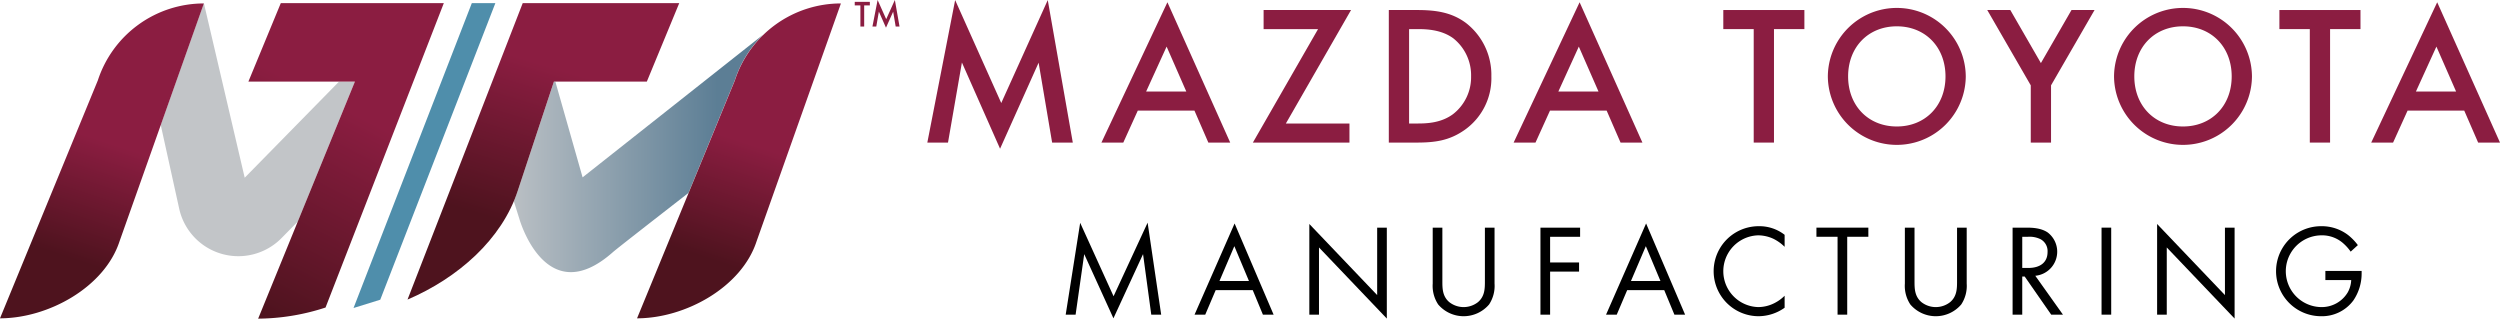 <svg xmlns="http://www.w3.org/2000/svg" xmlns:xlink="http://www.w3.org/1999/xlink" viewBox="0 0 720.068 91.78">
  <defs>
    <linearGradient id="linear-gradient" x1="141.542" y1="44.236" x2="227.995" y2="44.236" gradientUnits="userSpaceOnUse">
      <stop offset="0.014" stop-color="#c2c5c8"/>
      <stop offset="0.752" stop-color="#5c7e95"/>
    </linearGradient>
    <linearGradient id="linear-gradient-2" x1="163.73" y1="19.817" x2="145.36" y2="80.304" gradientUnits="userSpaceOnUse">
      <stop offset="0.014" stop-color="#8b1d41"/>
      <stop offset="0.752" stop-color="#4e131e"/>
    </linearGradient>
    <linearGradient id="linear-gradient-3" x1="31.337" y1="40.368" x2="16.367" y2="85.561" xlink:href="#linear-gradient-2"/>
    <linearGradient id="linear-gradient-4" x1="214.825" y1="40.368" x2="199.854" y2="85.561" xlink:href="#linear-gradient-2"/>
    <linearGradient id="linear-gradient-5" x1="95.943" y1="28.145" x2="56.476" y2="104.101" xlink:href="#linear-gradient-2"/>
  </defs>
  <g id="full-rgb">
    <g>
      <path id="fullLogo" d="M306.949,90.628l4.17-26.452L320.737,85.33l9.807-21.192,3.906,26.489h-2.855L329.23,73.194l-8.529,18.485-8.417-18.485-2.481,17.434Z"/>
      <path id="fullLogo-2" data-name="fullLogo" d="M360.822,83.564H350.151l-3.007,7.064H344.063l11.535-26.264,11.235,26.264h-3.082Zm-1.09-2.63-4.208-10.032L351.24,80.934Z"/>
      <path id="fullLogo-3" data-name="fullLogo" d="M377.123,90.628V64.514l19.538,20.478V65.566h2.781v26.188L379.904,71.277v19.35Z"/>
      <path id="fullLogo-4" data-name="fullLogo" d="M415.441,80.934c0,2.104,0,4.396,1.992,6.087a6.696,6.696,0,0,0,8.267,0c1.992-1.69,1.992-3.982,1.992-6.087V65.566H430.47V81.685a9.688,9.688,0,0,1-1.577,6.012,9.629,9.629,0,0,1-14.654,0,9.678,9.678,0,0,1-1.579-6.012V65.566h2.781Z"/>
      <path id="fullLogo-5" data-name="fullLogo" d="M455.113,68.197h-8.64v7.402h8.34v2.63h-8.34V90.628H443.691V65.566h11.422Z"/>
      <path id="fullLogo-6" data-name="fullLogo" d="M479.343,83.564H468.673l-3.007,7.064h-3.08l11.535-26.264,11.235,26.264h-3.082Zm-1.088-2.63-4.208-10.032-4.284,10.032Z"/>
      <path id="fullLogo-7" data-name="fullLogo" d="M514.019,71.089A12.339,12.339,0,0,0,510.75,68.76a10.675,10.675,0,0,0-4.32-.978,10.336,10.336,0,0,0,.037,20.666,10.417,10.417,0,0,0,4.659-1.164,11.392,11.392,0,0,0,2.893-2.104V88.636a13.043,13.043,0,0,1-7.552,2.442,12.963,12.963,0,1,1,.15-25.926,11.807,11.807,0,0,1,7.402,2.48Z"/>
      <path id="fullLogo-8" data-name="fullLogo" d="M532.049,68.197V90.628h-2.781V68.197h-6.086v-2.63h14.954v2.63Z"/>
      <path id="fullLogo-9" data-name="fullLogo" d="M551.434,80.934c0,2.104,0,4.396,1.99,6.087a6.696,6.696,0,0,0,8.267,0c1.992-1.69,1.992-3.982,1.992-6.087V65.566h2.781V81.685a9.678,9.678,0,0,1-1.579,6.012,9.629,9.629,0,0,1-14.654,0,9.688,9.688,0,0,1-1.577-6.012V65.566h2.781Z"/>
      <path id="fullLogo-10" data-name="fullLogo" d="M583.702,65.566c1.691,0,4.208.113,6.088,1.39A6.965,6.965,0,0,1,586.219,79.43l7.966,11.197h-3.382l-7.627-10.972h-.713V90.628h-2.781V65.566Zm-1.239,11.61h1.764c3.457,0,5.524-1.653,5.524-4.584A3.899,3.899,0,0,0,587.76,68.91a7.149,7.149,0,0,0-3.607-.714h-1.689Z"/>
      <path id="fullLogo-11" data-name="fullLogo" d="M608.084,65.566V90.628h-2.781V65.566Z"/>
      <path id="fullLogo-12" data-name="fullLogo" d="M621.306,90.628V64.514l19.538,20.478V65.566h2.781v26.188L624.087,71.277v19.35Z"/>
      <path id="fullLogo-13" data-name="fullLogo" d="M669.77,78.041h10.445v.601a13.8,13.8,0,0,1-2.405,7.928,11.242,11.242,0,0,1-9.318,4.509,12.963,12.963,0,1,1,.075-25.926,12.482,12.482,0,0,1,7.666,2.48,15.364,15.364,0,0,1,2.893,2.969l-2.067,1.878a13.299,13.299,0,0,0-2.367-2.593,9.203,9.203,0,0,0-6.086-2.104,10.334,10.334,0,0,0-.075,20.666,8.72,8.72,0,0,0,7.664-4.208,7.9,7.9,0,0,0,1.015-3.569H669.77Z"/>
      <path id="fullLogo-14" data-name="fullLogo" d="M267.096,41.067,275.109.025l13.28,29.65,13.394-29.65,7.212,41.042h-5.953L299.15,18.056,288.046,42.841l-10.99-24.842-4.007,23.068Z" style="fill: #8b1d41"/>
      <path id="fullLogo-15" data-name="fullLogo" d="M344.031,31.851H327.717l-4.178,9.216h-6.297L336.246.655l18.087,40.412h-6.296Zm-2.347-5.495-5.667-12.936-5.895,12.936Z" style="fill: #8b1d41"/>
      <path id="fullLogo-16" data-name="fullLogo" d="M370.364,35.572h18.317v5.495H360.862l18.775-32.685H363.953V2.887h25.185Z" style="fill: #8b1d41"/>
      <path id="fullLogo-17" data-name="fullLogo" d="M408.03,2.887c5.323,0,9.96.573,14.196,3.721a18.899,18.899,0,0,1,7.327,15.398,18.205,18.205,0,0,1-7.671,15.398c-4.464,3.148-8.643,3.663-13.966,3.663h-7.9V2.887Zm-2.175,32.685h2.518c2.862,0,6.811-.229,10.132-2.69a13.46,13.46,0,0,0,5.209-10.876,13.604,13.604,0,0,0-5.151-10.99c-3.32-2.404-7.385-2.634-10.189-2.634h-2.518Z" style="fill: #8b1d41"/>
      <path id="fullLogo-18" data-name="fullLogo" d="M462.756,31.851H446.442l-4.178,9.216h-6.297L454.97.655l18.088,40.412h-6.296Zm-2.347-5.495-5.667-12.936-5.895,12.936Z" style="fill: #8b1d41"/>
      <path id="fullLogo-19" data-name="fullLogo" d="M510.955,8.382v32.685h-5.838V8.382h-8.758V2.887h23.354V8.382Z" style="fill: #8b1d41"/>
      <path id="fullLogo-20" data-name="fullLogo" d="M566.194,22.006a19.863,19.863,0,0,1-39.725,0,19.863,19.863,0,0,1,39.725,0Zm-5.838,0c0-8.472-5.838-14.425-14.024-14.425s-14.024,5.953-14.024,14.425S538.146,36.43,546.332,36.43,560.356,30.478,560.356,22.006Z" style="fill: #8b1d41"/>
      <path id="fullLogo-21" data-name="fullLogo" d="M584.915,24.582,572.38,2.887h6.64L587.834,18.17,596.65,2.887h6.64L590.755,24.582V41.067h-5.839Z" style="fill: #8b1d41"/>
      <path id="fullLogo-22" data-name="fullLogo" d="M648.626,22.006a19.863,19.863,0,0,1-39.725,0,19.863,19.863,0,0,1,39.725,0Zm-5.838,0c0-8.472-5.838-14.425-14.024-14.425S614.74,13.534,614.74,22.006,620.579,36.43,628.764,36.43,642.788,30.478,642.788,22.006Z" style="fill: #8b1d41"/>
      <path id="fullLogo-23" data-name="fullLogo" d="M671.126,8.382v32.685h-5.838V8.382h-8.758V2.887h23.354V8.382Z" style="fill: #8b1d41"/>
      <path id="fullLogo-24" data-name="fullLogo" d="M709.765,31.851h-16.314l-4.178,9.216h-6.297L701.98.655l18.088,40.412h-6.296Zm-2.347-5.495-5.667-12.936-5.895,12.936Z" style="fill: #8b1d41"/>
      <path id="fullLogo-25" data-name="fullLogo" d="M219.702,10.106l-.025-.017L167.802,51.084l-7.843-27.578H159.54L149.142,54.908c-.336,1.03-.729,2.04-1.149,3.038l1.63,5.203c.187.598,7.784,26.454,26.931,9.454,1.009-.896,11.204-8.845,21.746-17.035l13.369-32.511A32.05,32.05,0,0,1,219.702,10.106Z" style="fill: url(#linear-gradient)"/>
      <polygon id="fullLogo-26" data-name="fullLogo" points="135.899 0.897 101.824 88.716 109.524 86.326 142.68 0.897 135.899 0.897" style="fill: #4f8eab"/>
      <polygon id="fullLogo-27" data-name="fullLogo" points="246.188 1.557 247.82 1.557 247.82 7.644 248.907 7.644 248.907 1.557 250.538 1.557 250.538 0.533 246.188 0.533 246.188 1.557" style="fill: #8b1d41"/>
      <polygon id="fullLogo-28" data-name="fullLogo" points="257.746 0 255.251 5.523 252.777 0 251.285 7.644 252.393 7.644 253.14 3.348 255.187 7.975 257.255 3.358 257.98 7.644 259.089 7.644 257.746 0" style="fill: #8b1d41"/>
      <path id="fullLogo-29" data-name="fullLogo" d="M97.645,23.506,70.482,51.189,58.719.897,46.288,35.958,51.611,60.1a17.448,17.448,0,0,0,29.504,8.451l4.652-4.735L102.22,23.506Z" style="fill: #c2c5c8"/>
      <path id="fullLogo-30" data-name="fullLogo" d="M150.559.897,117.377,86.288c14.553-6.224,27.189-17.351,31.765-31.38L159.54,23.506h26.764l9.338-22.61Z" style="fill: url(#linear-gradient-2)"/>
      <path id="fullLogo-31" data-name="fullLogo" d="M0,91.684H0L28.18,23.153A32.122,32.122,0,0,1,58.719.992h0L34.423,69.523C30.111,82.74,13.903,91.684,0,91.684Z" style="fill: url(#linear-gradient-3)"/>
      <path id="fullLogo-32" data-name="fullLogo" d="M183.487,91.684h0l28.18-68.531A32.122,32.122,0,0,1,242.207.992h0L217.91,69.523C213.599,82.74,197.39,91.684,183.487,91.684Z" style="fill: url(#linear-gradient-4)"/>
      <path id="fullLogo-33" data-name="fullLogo" d="M80.881.897l-9.338,22.61H102.22L85.767,63.816,74.354,91.78a63.721,63.721,0,0,0,19.41-3.204L127.835.897Z" style="fill: url(#linear-gradient-5)"/>
    </g>
  </g>
</svg>

